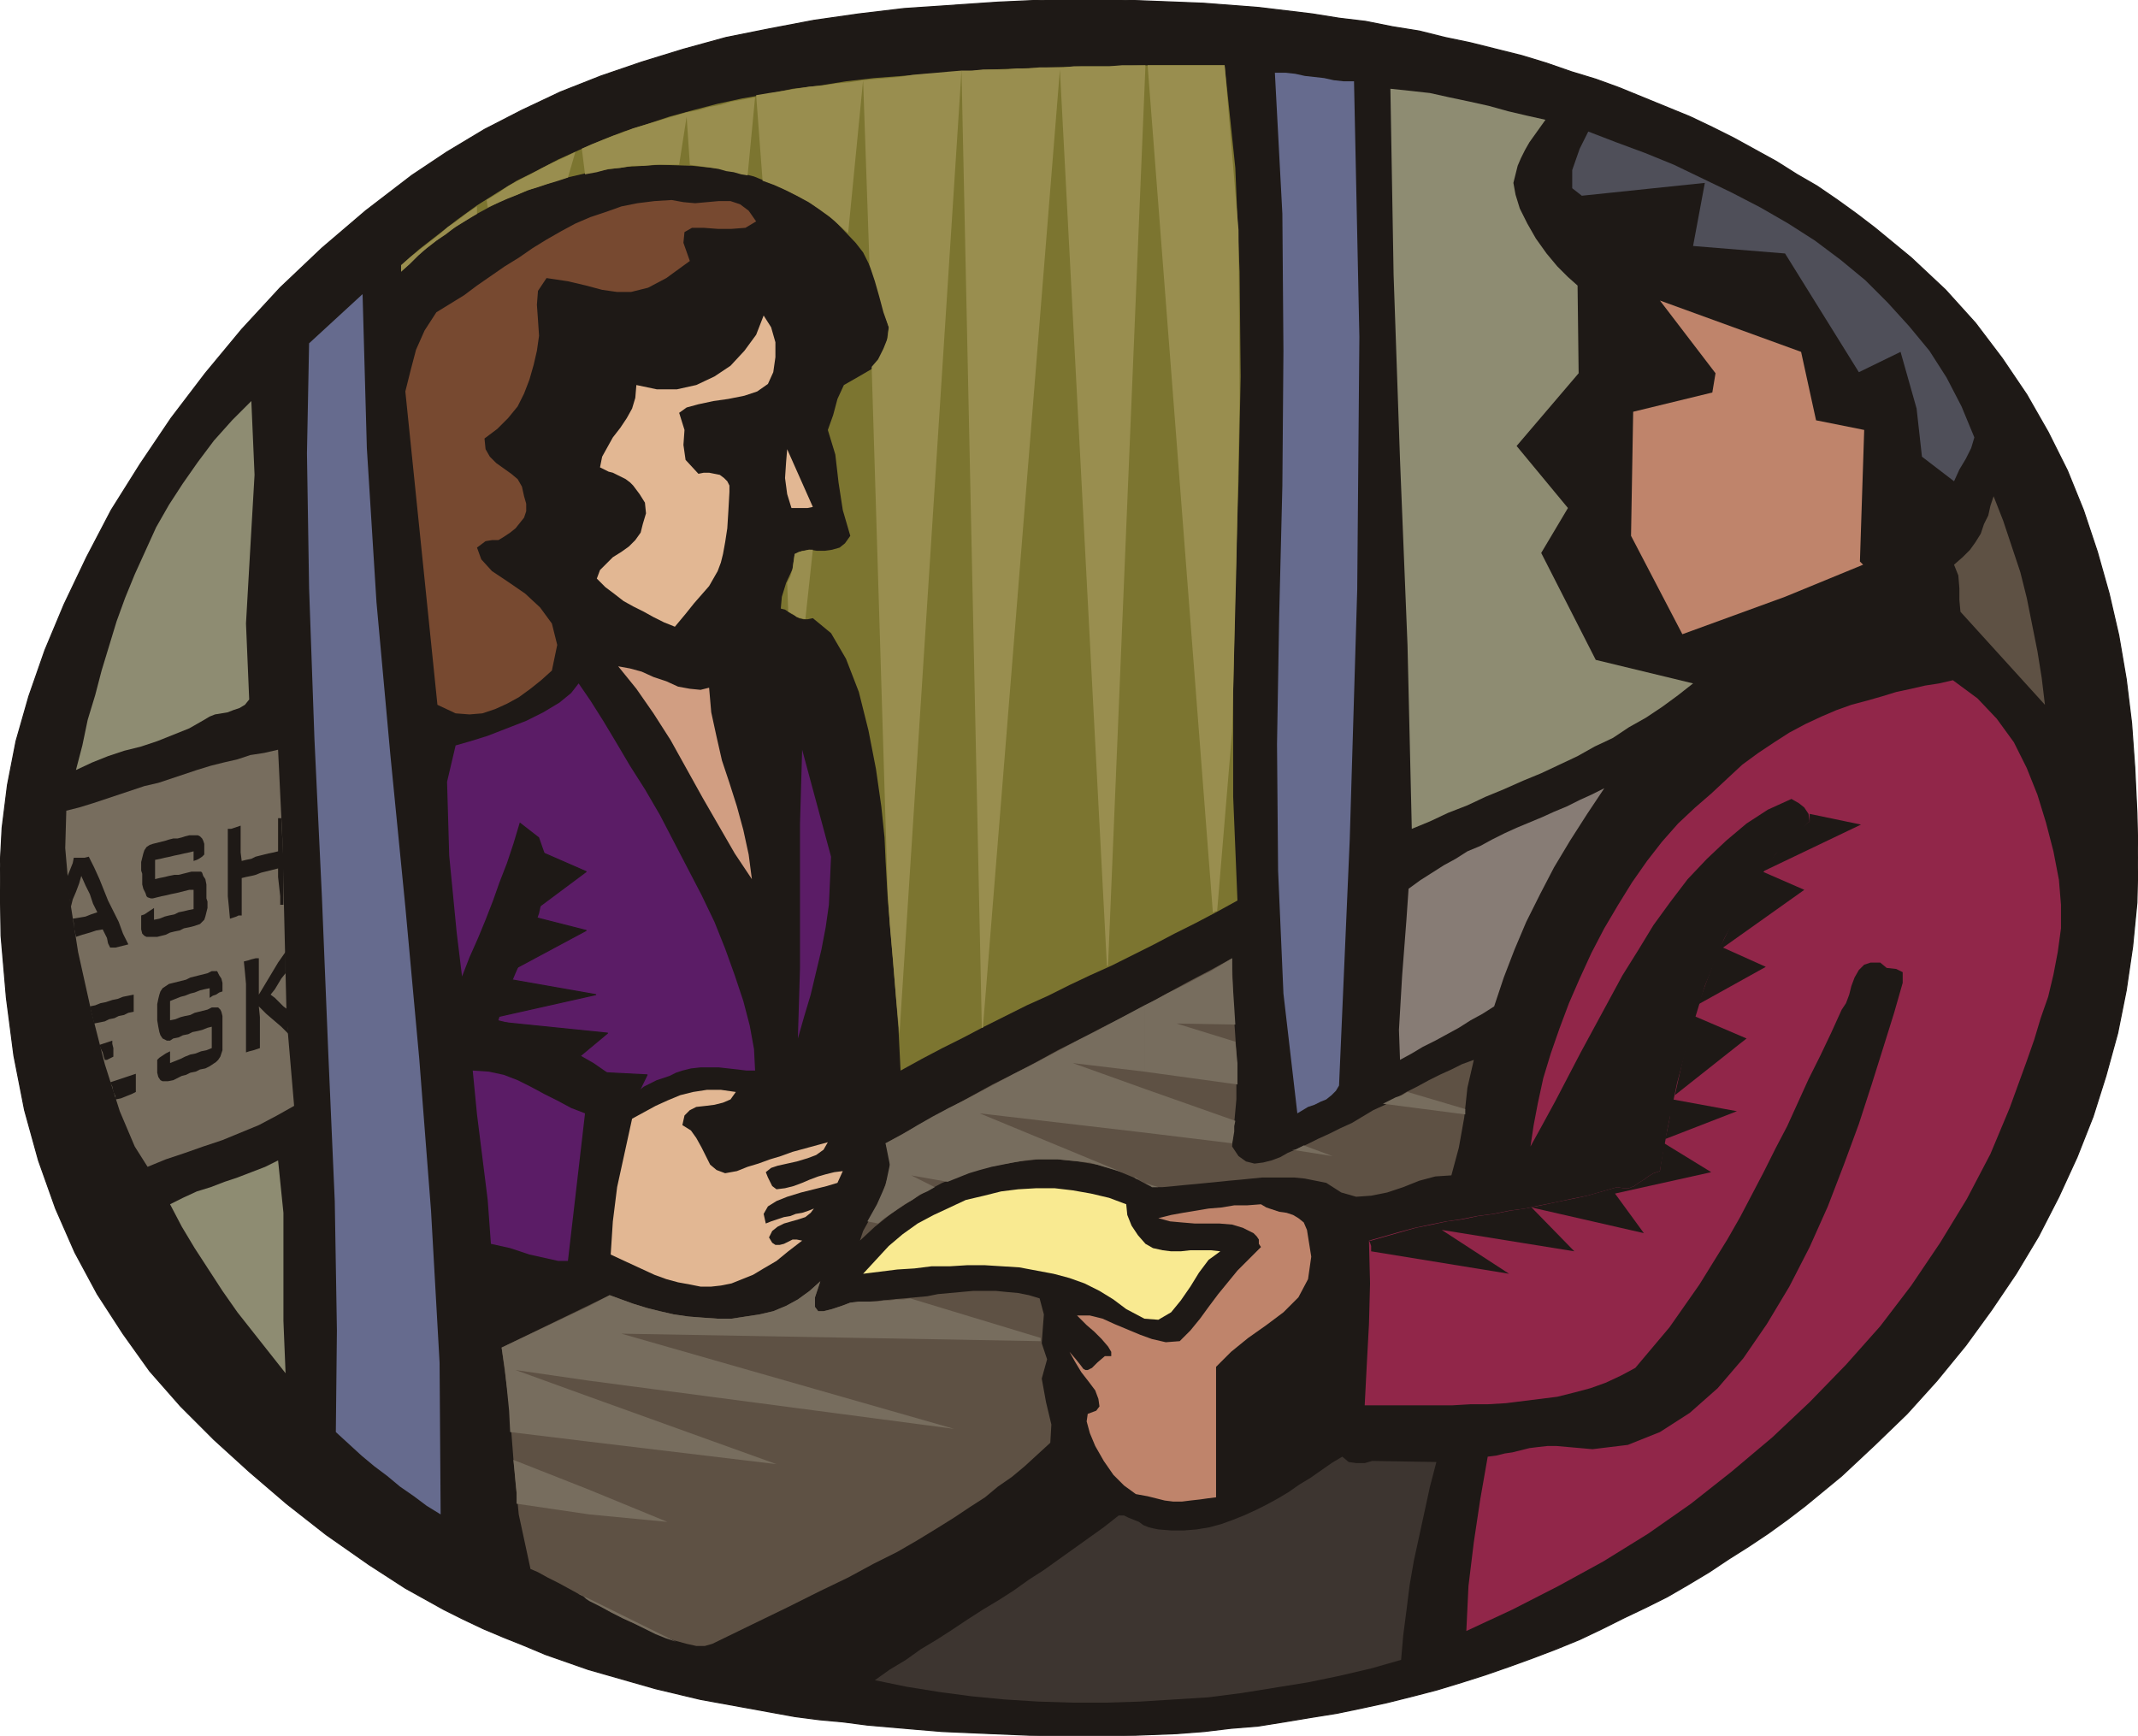 <svg xmlns="http://www.w3.org/2000/svg" fill-rule="evenodd" height="1.623in" preserveAspectRatio="none" stroke-linecap="round" viewBox="0 0 1999 1623" width="1.999in"><style>.pen1{stroke:none}.brush2{fill:#1e1916}.pen2{stroke:#1e1916;stroke-width:1;stroke-linejoin:round}.brush5{fill:#666b8e}.brush6{fill:#8e8c72}.brush9{fill:#bf846b}.brush10{fill:#e2b793}.brush11{fill:#5e5144}.brush14{fill:#776d5e}.brush15{fill:#5b1c66}</style><path class="pen1 brush2" d="M1022 0h26l26 1 26 1 25 1 26 2 26 2 25 3 25 3 25 4 25 3 25 5 25 4 24 6 24 5 24 6 24 6 23 7 23 8 23 7 22 8 22 9 22 9 22 9 21 10 20 10 20 11 20 11 19 12 19 11 19 13 18 13 17 13 34 28 32 30 28 31 25 33 23 34 20 35 18 36 15 37 13 39 11 39 9 39 7 41 5 41 3 42 2 42 1 42-1 42-4 41-6 41-8 40-11 40-12 38-15 38-17 37-19 37-21 35-23 34-24 33-27 33-28 31-30 29-31 29-17 14-17 14-17 13-18 13-18 12-19 12-18 12-20 12-19 11-20 10-21 10-20 10-21 10-22 9-21 8-22 8-23 8-22 7-23 7-23 6-24 6-23 5-24 5-25 4-24 4-25 4-25 2-25 3-26 2-26 1-26 1h-73l-24-1-24-1-23-1-23-1-24-2-23-2-23-2-23-3-22-2-23-3-22-4-22-4-22-4-22-4-21-5-21-5-21-6-21-6-21-6-20-7-20-7-19-8-20-8-19-8-19-9-18-9-18-10-18-10-17-11-17-11-40-28-37-29-35-30-33-30-31-31-29-33-25-35-24-37-21-39-18-41-16-45-13-47-10-51-7-54-5-58-1-63 2-38 5-40 8-41 12-42 15-43 18-43 21-44 23-44 27-43 29-43 32-42 34-41 36-39 39-37 41-35 43-33 33-22 35-21 35-18 36-17 38-15 38-13 39-12 40-11 40-8 42-8 42-6 42-5 44-3 44-3 44-2h45z"/><path class="pen2" fill="none" d="M1022 0h26l26 1 26 1 25 1 26 2 26 2 25 3 25 3 25 4 25 3 25 5 25 4 24 6 24 5 24 6 24 6 23 7 23 8 23 7 22 8 22 9 22 9 22 9 21 10 20 10 20 11 20 11 19 12 19 11 19 13 18 13 17 13h0l34 28 32 30 28 31 25 33 23 34 20 35 18 36 15 37 13 39 11 39 9 39 7 41 5 41 3 42 2 42 1 42h0l-1 42-4 41-6 41-8 40-11 40-12 38-15 38-17 37-19 37-21 35-23 34-24 33-27 33-28 31-30 29-31 29h0l-17 14-17 14-17 13-18 13-18 12-19 12-18 12-20 12-19 11-20 10-21 10-20 10-21 10-22 9-21 8-22 8-23 8-22 7-23 7-23 6-24 6-23 5-24 5-25 4-24 4-25 4-25 2-25 3-26 2-26 1-26 1h-26 0-47l-24-1-24-1-23-1-23-1-24-2-23-2-23-2-23-3-22-2-23-3-22-4-22-4-22-4-22-4-21-5-21-5-21-6-21-6-21-6-20-7-20-7-19-8-20-8-19-8-19-9-18-9-18-10-18-10-17-11-17-11h0l-40-28-37-29-35-30-33-30-31-31-29-33-25-35-24-37-21-39-18-41-16-45-13-47-10-51-7-54-5-58-1-63h0l2-38 5-40 8-41 12-42 15-43 18-43 21-44 23-44 27-43 29-43 32-42 34-41 36-39 39-37 41-35 43-33h0l33-22 35-21 35-18 36-17 38-15 38-13 39-12 40-11 40-8 42-8 42-6 42-5 44-3 44-3 44-2h45"/><path class="pen1" style="fill:#7c7530" d="m1145 61 10 96 4 97 1 98-2 98-3 98-2 99v98l4 97-20 11-19 10-20 10-19 10-20 10-20 10-20 9-19 9-20 10-20 9-20 10-20 10-19 10-20 10-19 10-20 11-2-40-5-62-5-59-2-35-1-22-3-29-5-35-7-36-9-36-12-31-14-24-17-14-5 1h-4l-4-1-3-2-4-2-3-2-3-2-4-1 1-11 4-13 6-13 2-14 7-3 7-1 7 1h7l7-1 7-2 5-4 5-7-7-24-4-26-3-26-7-23 5-14 4-15 6-13 14-8 12-7 8-11 6-14 2-14-3-10-3-10-2-11-3-10-4-10-4-9-5-10-7-9-20-21-23-17-25-13-27-11-28-7-30-3-30-1-31 2-30 4-30 7-30 10-28 11-26 14-25 16-22 17-20 19v-6l17-15 18-14 18-14 18-13 19-12 18-11 20-10 19-10 20-9 21-9 20-8 22-7 21-7 22-6 23-6 23-5 23-4 24-5 25-3 25-4 26-3 26-2 27-2 27-2 28-2 28-1 29-1 30-1h31l31-1h71z"/><path class="pen1" d="M446 200v-7l-9 6-9 7-9 6-8 7-9 7-9 7-9 7-9 8v6l8-7 8-8 8-7 9-7 9-6 9-7 10-6 10-6zm9-13 1 7 9-4 9-4 10-4 9-4 10-3 9-3 10-3 9-3 7-24-10 5-11 5-10 5-11 6-10 5-11 6-10 7-10 6zm89-48 3 24 11-2 11-3 11-1 11-2h11l11-1h22l7-45 3 45 7 1 7 1 7 1 6 1 7 2 7 1 7 2 6 1 7-73-11 2-11 2-10 3-11 2-10 3-11 2-10 3-10 3-10 3-10 3-10 3-10 4-9 3-10 4-10 4-9 4zm163-50 6 80 11 4 11 5 10 5 11 6 9 6 10 7 9 8 9 8 14-143-13 2-12 1-13 2-12 1-13 2-12 2-13 2-12 2zm29 456 1 27 4 2 4 3 4 1 4 1 7-65h-4l-4 1-5 1-4 2-1 7-1 7-2 7-3 6zm71-470 6 173 5 15 4 14 4 15 5 14-1 10-4 10-5 10-6 7 15 492 2 30 3 34 3 36 3 32 58-901-12 1-11 1-12 1-11 1-12 2-11 1-12 1-11 1zm92-9 19 895h1l72-896 44 839v-1h1l35-842h-22l-12 1h-33l-10 1h-22l-11 1h-10l-11 1h-21l-10 1h-10zm174-5 61 792h1l1-1h2l14-168 4-156 3-157-1-156-13-154h-72z" style="fill:#998e4f"/><path class="pen1 brush5" d="m1252 1015-3 5-4 4-5 4-5 2-6 3-6 2-5 3-5 3-13-112-5-115-1-118 2-119 3-123 1-126-1-128-7-132h10l9 1 9 2 9 1 9 1 9 2 9 1h10l5 239-2 236-7 234-10 230z"/><path class="pen1 brush6" d="m1415 171 2 11 4 13 7 14 8 14 10 14 10 12 10 10 9 8 1 82-58 68 48 58-25 42 51 100 91 22-14 11-15 11-15 10-16 9-15 10-17 8-16 9-17 8-17 8-17 7-18 8-17 7-17 8-18 7-17 8-17 7-4-172-7-173-6-173-3-174 19 2 18 2 18 4 19 4 18 4 18 5 17 4 18 4-5 7-5 7-5 7-4 7-4 8-3 7-2 8-2 8z"/><path class="pen1" style="fill:#4f4f59" d="m1846 409-3 10-5 10-6 10-5 11-30-23-5-45-15-53-39 19-69-111-86-7 11-59-115 12-9-7v-17l7-20 8-16 26 10 27 10 27 11 27 13 27 13 27 14 26 15 25 16 24 18 23 19 21 21 20 22 19 23 16 25 14 27 12 29z"/><path class="pen1" style="fill:#774930" d="m645 244-22 16-17 9-16 4h-13l-14-2-15-4-17-4-20-3-8 12-1 13 1 14 1 15-2 14-3 13-4 14-5 13-6 12-9 11-10 10-12 9 1 10 4 7 6 6 7 5 7 5 6 5 4 7 2 9 2 7v7l-2 6-4 5-4 5-5 4-6 4-5 3h-6l-6 1-4 3-4 3 4 11 10 11 15 10 16 11 14 13 11 15 5 20-5 24-10 9-10 8-11 8-11 6-11 5-12 4-12 1-13-1-17-8-30-293 5-20 5-19 8-18 11-17 13-8 13-8 12-9 13-9 13-9 13-8 13-9 13-8 14-8 13-7 14-6 15-5 14-5 15-3 16-2 16-1 11 2 11 1 11-1 11-1h11l9 3 8 6 7 10-10 6-13 1h-13l-13-1h-11l-7 4-1 10 6 17z"/><path class="pen1 brush5" d="m412 1416-13-8-12-9-13-9-12-10-12-9-12-10-12-11-12-11 1-95-2-121-6-137-6-147-7-148-5-141-2-126 2-103 50-46 4 144 9 144 13 143 14 142 13 142 11 142 8 142 1 142z"/><path class="pen1 brush9" d="m1698 393 45 9-4 123 3 3-73 30-96 35-48-92 2-116 74-18 3-18-52-68 132 48 14 64z"/><path class="pen1 brush10" d="m723 348-5 11-10 7-12 4-15 3-14 2-14 3-11 3-7 5 5 16-1 14 2 14 12 13 5-1h5l5 1 5 1 4 3 3 3 2 4v6l-1 18-1 16-2 13-2 11-2 8-3 8-4 7-4 7-7 8-7 8-8 10-10 12-10-4-10-5-9-5-10-5-9-5-9-7-8-6-8-8 3-8 6-6 6-6 8-5 7-5 6-6 5-7 2-8 3-10-1-10-5-8-6-8-3-3-4-3-4-2-4-2-4-2-4-1-4-2-4-2 2-10 5-9 5-9 7-9 6-9 5-9 3-10 1-12 19 4h19l18-4 17-8 15-10 13-14 11-15 7-18 7 11 4 14v14l-2 14z"/><path class="pen1 brush6" d="m233 654-4 5-5 3-6 2-5 2-6 1-6 1-5 2-5 3-14 8-15 6-15 6-15 5-16 4-15 5-15 6-15 7 6-23 5-24 7-23 6-23 7-23 7-23 8-22 9-22 10-22 10-22 12-21 13-20 14-20 15-20 17-19 18-18 3 69-4 69-4 70 3 71z"/><path class="pen1 brush10" d="m760 474-5 1h-15l-4-13-2-15 1-15 1-12 24 54z"/><path class="pen1 brush11" d="m1827 528 8-7 7-7 5-7 5-8 3-9 4-8 2-9 3-9 9 23 8 24 8 24 6 24 5 25 5 25 4 25 3 25-79-87-1-11v-11l-1-12-4-10z"/><path class="pen1" style="fill:#d19e82" d="m663 643 2 23 5 23 5 22 7 21 7 22 6 22 5 23 3 23-16-24-15-26-15-26-15-27-15-27-16-25-16-23-17-21 11 2 11 3 11 5 12 4 11 5 11 2 10 1 8-2z"/><path class="pen1" style="fill:#912649" d="m1925 822 2 24v22l-3 22-4 21-5 21-7 20-6 20-7 20-16 44-18 43-22 42-25 41-27 40-29 38-32 36-34 35-35 33-38 32-38 30-40 28-42 26-42 23-43 22-43 20 2-42 5-41 6-40 7-40 8-1 8-2 7-1 8-2 8-2 8-1 9-1h8l34 3 33-4 30-12 28-18 26-23 24-28 22-32 21-35 19-37 17-38 15-39 14-38 12-37 11-35 10-32 8-28v-10l-6-3-9-1-6-5h-9l-6 2-5 5-4 7-3 8-2 8-3 8-4 6-10 22-10 21-11 22-10 22-10 22-11 21-11 22-11 21-11 21-12 21-13 21-13 21-14 20-14 20-16 19-16 19-13 7-15 7-14 5-15 4-16 4-16 2-16 2-16 2-17 1h-16l-17 1h-82l2-39 2-37 1-38-1-40 14-4 14-4 15-4 14-3 15-3 14-2 15-3 15-2 15-3 15-2 14-3 15-3 14-3 15-3 14-4 14-4 6 1h5l5-2 4-3 5-3 4-3 5-3 6-2 7-39 9-43 12-45 14-46 18-44 22-41 26-38 32-31-1-7-4-6-5-4-7-4-22 10-20 13-19 16-18 17-18 19-16 21-16 22-14 23-15 24-13 24-13 24-13 24-12 23-12 23-12 22-11 20 3-20 4-21 5-23 7-23 8-23 9-24 10-23 11-24 12-23 13-22 13-21 14-20 14-18 15-17 16-15 15-13 15-14 14-13 15-11 15-10 14-9 15-8 15-7 14-6 14-5 15-4 14-4 13-4 14-3 13-3 13-2 13-3 23 17 18 19 16 22 12 24 10 25 8 26 7 27 5 26z"/><path class="pen1 brush2" d="m1692 761 48 10-92 44 5-7 5-7 5-6 6-6 5-5 6-6 6-5 6-5v-7zm-44 54 39 17-76 54 40 18-63 35 6-17 6-16 6-16 8-16 7-15 8-15 9-15 10-14zm-64 135 49 21-67 53 4-18 4-18 5-19 5-19zm-20 78 60 11-67 26 2-9 2-10 1-9 2-9zm-8 41 44 27-90 20 27 37-105-24 40 41-124-20 63 41-129-21v-5l-1-3-1-2h2l14-4 14-4 14-4 15-3 14-3 15-2 14-3 15-2 15-3 14-2 15-3 14-3 15-3 14-3 14-4 14-4 6 1h5l5-2 4-3 5-3 4-3 5-3 6-2 1-7 1-6 1-6 1-7z"/><path class="pen1 brush14" d="m275 1034-16 9-17 9-17 7-17 7-18 6-17 6-18 6-17 7-12-19-14-33-14-44-13-51-12-54-8-51-4-46 1-35 12-3 13-4 12-4 12-4 12-4 12-4 13-3 12-4 12-4 12-4 13-4 12-3 13-3 12-4 13-2 13-3 4 83 2 84 2 84 7 82z"/><path class="pen1 brush2" d="m71 876-1-5-1-4v-4l-1-4 6-1 6-1 5-2 6-2-4-8-3-9-4-8-4-9-2 7-3 8-3 7-2 8-1-7-1-7-1-6-1-7 2-5 2-5 2-5 1-5h10l4-1 5 10 5 11 4 10 4 10 5 10 5 10 4 11 5 10-4 1-4 1-4 1h-5l-2-4-1-5-2-4-2-4-6 1-6 2-7 2-6 2zm192-111 1 20 1 20v41h-3v-8l-1-9-1-9v-8l-4 1-4 1-4 1-4 1-5 2-4 1-5 1-4 1v35h-3l-2 1-3 1-3 1-1-11-1-10v-63h3l3-1 3-1 3-1v25l1 8 4-1 5-1 4-2 4-1 4-1 4-1 5-1 4-1v-31h3zm-82 31-4 1-5 1-4 1-5 1-4 1-5 1-4 1-5 1v18l4-1 5-1 4-1 5-1h4l4-1 4-1 4-1h9l1 1 1 3 2 3 1 5v13l1 3v6l-1 4-1 4-1 3-2 2-2 2-3 1-3 1-4 1-5 1-4 2-5 1-4 1-4 2-4 1-4 1h-10l-2-1-2-2-1-4v-13l3-1 3-2 3-2 3-2v11l5-1 5-2 4-1 5-1 4-2 5-1 4-1 5-1v-18h-4l-4 1-4 1-4 1-5 1-4 1-5 1-4 1-4 1h-2l-3-1-1-1-1-3-2-4-1-4v-10l-1-3v-8l1-4 1-4 1-3 2-3 3-2 3-1 4-1 4-1 4-1 3-1 4-1h4l4-1 3-1 4-1h8l2 1 2 2 1 2 1 3v10l-2 2-3 2-2 1-3 1v-9zm-73 232v-3l-2-4-1-5-2-4 6-2 6-2 6-2 6-2v17l-4 2-5 2-5 2-5 1zm-10-37-1-3-1-4-2-4-1-3 3-1 3-1 3-1 3-1v3l1 4v8l-2 1-2 1-2 1h-2zm-10-34-1-4-1-4-1-4-1-4 5-1 5-2 5-1 6-2 5-1 5-2 5-1 5-1v16l-5 1-4 2-5 1-4 2-5 1-4 2-5 1-5 1zm179-67v20l-4 5-3 5-3 5-4 5 4 3 4 4 4 4 4 3v17l1 6-7-7-7-6-7-6-7-7 1 10v29l-3 1-3 1-4 1-3 1v-64l-1-11-1-10 4-1 3-1 4-1h3v34l6-10 6-10 6-10 7-10zm-71 34-5 1-4 1-5 2-4 1-5 2-4 1-5 2-5 2v18l5-1 5-2 4-1 5-1 4-2 4-1 4-1 4-1 4-2h6l2 2 1 2 1 4v32l-1 3-1 3-2 3-2 2-3 2-3 2-4 2-5 1-4 2-5 1-4 2-4 1-4 2-4 2-5 1h-5l-2-1-2-3-1-4v-12l2-2 3-2 3-2 4-2v11l5-2 5-2 4-2 5-2 5-1 5-2 5-1 5-2v-20l-4 1-5 2-4 1-5 1-4 2-5 1-4 2-5 1-3 2h-3l-2-1-2-1-2-3-1-3-1-5-1-6v-15l1-5 1-4 1-3 2-3 3-2 3-2 4-1 4-1 4-1 4-1 4-2 4-1 4-1 4-1 4-1 4-2h5l1 2 1 2 2 3 1 4v8l-3 1-3 2-3 1-3 2v-9z"/><path class="pen1 brush15" d="m777 801-1 23-1 22-3 21-4 21-5 21-5 21-6 20-6 21 2-66V770l2-69 27 100zm-139 200-6 2-6 3-6 2-6 2-6 3-6 3-5 4-5 5-11-12-13-10-13-9-14-8-15-7-15-7-15-7-14-7-16-4 6-20 10-24 12-27 10-29 6-27 1-24-7-20-18-14-6 20-6 18-7 18-6 17-7 18-7 17-8 18-7 18-5-41-7-72-2-69 8-34 14-4 16-5 18-7 18-7 16-8 15-9 11-9 7-9 11 16 12 19 12 20 13 22 14 22 14 24 13 25 13 25 13 25 12 25 10 25 9 25 8 24 6 23 4 22 1 20h-8l-8-1-9-1-9-1h-17l-9 1-8 2z"/><path class="pen1" style="fill:#877c75" d="m1397 941-11 7-11 6-11 7-11 6-11 6-12 6-10 6-11 6-1-28 3-51 4-52 2-29 11-8 11-7 11-7 11-6 11-7 12-5 11-6 12-6 11-5 12-5 12-5 11-5 12-5 12-6 11-5 12-6-16 24-16 25-15 25-13 25-13 26-11 26-10 26-9 27z"/><path class="pen1 brush11" d="m1211 1075 11-5 10-5 11-5 10-5 11-5 10-6 10-6 11-5 10-6 10-6 10-5 11-6 10-5 11-5 10-5 11-4-6 26-3 28-5 28-7 26-15 1-15 4-15 6-15 5-15 3-14 1-14-4-14-9-10-2-10-2-10-1h-30l-10 1-10 1-11 1-10 1-10 1-10 1-11 1-10 1-11 1h-10l-17-9-17-7-17-5-18-3-19-2h-18l-18 2-18 3-19 4-17 6-18 7-17 9-16 10-15 10-15 12-14 13 3-9 5-9 6-11 6-12 4-12 4-12v-13l-4-13 20-11 20-11 20-11 20-11 20-11 20-10 21-11 20-11 20-10 21-11 20-10 21-11 20-11 20-11 21-11 20-11 1 43 3 45v44l-4 44 6 9 7 5 8 2 8-1 8-2 8-3 7-4 7-3z"/><path class="pen1 brush14" d="m1155 958-55-1 55 17 1 10 1 10v20l-87-12v-62l10-5 11-6 10-5 10-5 11-6 10-5 10-6 10-6v15l1 16 1 15 1 16zm-85 60 85 30-1 5v5l-1 6-1 5-82-10v-41zm0 88 13 4h-6l-1-1-2-1-2-1-2-1zm246-85 54 16v5l-77-10 6-3 6-3 6-2 5-3zm-97 50 27 10-38-6h3l2-1 2-1 2-1 2-1zm-149-69-67-8 67 24v41l-154-18 133 55-10-3-10-3-10-3-10-1-10-1-10-1h-21l-10 1-11 2-10 2-10 2-11 3-10 3-10 4-10 4-34-6 22 11-7 4-7 3-7 5-7 4-6 4-7 5-6 4-6 5-10-2 9-16 8-18 4-19-4-20 15-8 15-9 14-8 15-8 16-8 15-8 15-8 15-8 16-8 15-8 15-8 15-8 16-8 15-8 15-8 15-8v62zm-10 98 2 2 3 1 3 2 2 1-10-6z"/><path class="pen1 brush15" d="m459 1163-3-41-5-40-5-40-4-41 15 1 14 3 13 5 12 6 13 7 12 6 13 7 13 5-16 138h-9l-9-2-9-2-9-2-9-3-9-3-9-2-9-2z"/><path class="pen1 brush10" d="m688 1021-5 7-7 3-8 2-8 1-9 1-6 3-5 5-2 9 8 5 5 7 5 9 4 8 4 8 6 5 8 3 11-2 10-4 10-3 11-4 10-3 11-4 11-3 11-3 11-3-4 7-7 5-8 3-10 3-9 2-9 2-6 2-5 4 2 5 2 4 2 4 4 3 8-1 8-2 8-3 7-3 8-3 7-2 8-2 8-1-5 11-10 3-12 3-12 3-13 4-10 4-8 5-4 7 2 9 5-2 6-2 6-2 6-1 5-2 6-1 6-2 5-2-3 4-5 4-6 2-7 2-7 2-6 3-5 4-3 6 3 5 3 2h4l4-1 4-2 4-2h4l5 1-13 10-11 9-12 7-10 6-10 4-10 4-10 2-9 1h-10l-10-2-11-2-11-3-11-4-13-6-13-6-15-7 2-31 4-32 7-32 7-32 11-6 11-6 11-5 12-5 12-3 13-2h13l14 2z"/><path class="pen1 brush6" d="m260 1085 5 49v101l2 49-15-19-15-19-15-19-14-20-13-20-13-20-12-20-11-21 12-6 13-6 13-4 13-5 12-4 13-5 13-5 12-6z"/><path class="pen1" style="fill:#f9ea91" d="m1053 1126 1 10 4 10 6 9 7 8 7 4 9 2 8 1h9l9-1h19l9 1-11 8-9 12-8 13-9 13-9 11-12 7-13-1-17-9-12-9-13-8-14-7-14-5-15-4-16-3-16-3-16-1-16-1h-17l-16 1h-17l-16 2-16 1-16 2-16 2 12-13 12-13 13-11 14-10 15-8 15-7 15-7 17-4 16-4 16-2 17-1h17l17 2 17 3 17 4 16 6z"/><path class="pen1 brush9" d="m1017 1322 8-3 3-4-1-7-3-8-6-8-7-9-6-10-5-9 6 7 4 5 3 4 2 1h2l4-2 5-5 7-6h6v-4l-3-5-6-7-7-7-7-6-6-6-3-3h12l12 3 11 5 12 5 12 5 11 4 13 3 13-1 10-10 9-11 8-11 9-12 9-11 9-11 11-11 11-11-2-3v-4l-2-3-3-3-10-5-10-3-12-1h-23l-12-1-11-1-11-3 12-3 11-2 12-2 12-2 12-1 12-2h12l13-1 5 3 6 2 6 2 7 1 6 2 5 3 5 4 3 7 4 25-3 21-9 17-14 14-16 12-17 12-16 13-14 14v122l-8 1-7 1-9 1-8 1h-8l-8-1-8-2-8-2-11-2-11-8-10-10-9-13-8-14-5-12-3-11 1-7z"/><path class="pen1 brush11" d="M803 1217h10l11-1 10-1 11-1 11-1 11-1 10-2 11-1 11-1 11-1h21l10 1 11 1 10 2 10 3 4 15-1 13-1 14 5 15-5 18 4 22 5 21-1 17-12 11-12 11-12 10-13 9-12 10-14 9-15 10-16 10-18 11-19 11-22 11-24 13-27 13-30 15-33 16-37 18-7 2h-8l-9-2-11-3-11-4-12-5-13-6-13-6-13-7-12-7-13-7-11-6-11-6-10-5-9-5-7-3-11-51-5-52-4-52-7-52 101-49 11 4 11 4 13 4 12 3 13 3 14 2 13 1 14 1h13l13-2 13-2 13-3 12-5 11-6 11-8 10-9-5 15v9l3 4h5l8-2 9-3 8-3 8-1z"/><path class="pen1 brush14" d="m851 1214 122 37v3l-392-7 311 89-341-45v-70l19-10 11 4 11 4 13 4 12 3 13 3 14 2 13 1 14 1h13l13-2 13-2 13-3 12-5 11-6 11-8 10-9-5 15v9l3 4h5l8-2 9-3 8-3 8-1h17l6-1h6l6-1h7l6-1zm-300 92v42l175 21-175-63zm0 191v-2l81 40-9-3-10-4-10-5-10-5-11-5-10-5-11-6-10-5zm0-81v-23l73 30-73-7zm0-125-69-10 69 25v42l-74-9-1-20-2-20-2-19-3-20 82-39v70zm0 102v23l-68-10v-10l-1-10-1-11-1-10 71 28zm0 102v2l-3-2-2-2-3-2-3-1 11 5z"/><path class="pen1" style="fill:#3d3530" d="m1283 1366 60 1-6 23-5 23-5 23-5 23-4 23-3 24-3 23-2 23-28 8-30 7-29 6-31 5-31 5-31 4-32 2-32 2-32 1h-31l-32-1-32-2-31-3-30-4-31-5-29-6 14-10 15-9 14-10 15-9 14-9 15-10 14-9 15-9 14-9 14-10 14-9 14-10 14-10 14-10 14-10 14-11h5l4 2 5 2 5 2 4 3 5 2 4 1 5 1 12 1h12l12-1 12-2 11-3 11-4 10-4 11-5 10-5 11-6 10-6 10-7 10-6 10-7 10-7 10-6 6 5 7 1h8l7-2z"/><path class="pen1 brush2" d="m493 791 55 24-55 41 55 14-82 44 91 16-107 24 118 12-42 35 79 4-21 43-158-74 67-183z"/><path class="pen2" fill="none" d="m493 791 55 24-55 41 55 14-82 44 91 16-107 24 118 12-42 35 79 4-21 43-158-74 67-183"/></svg>
